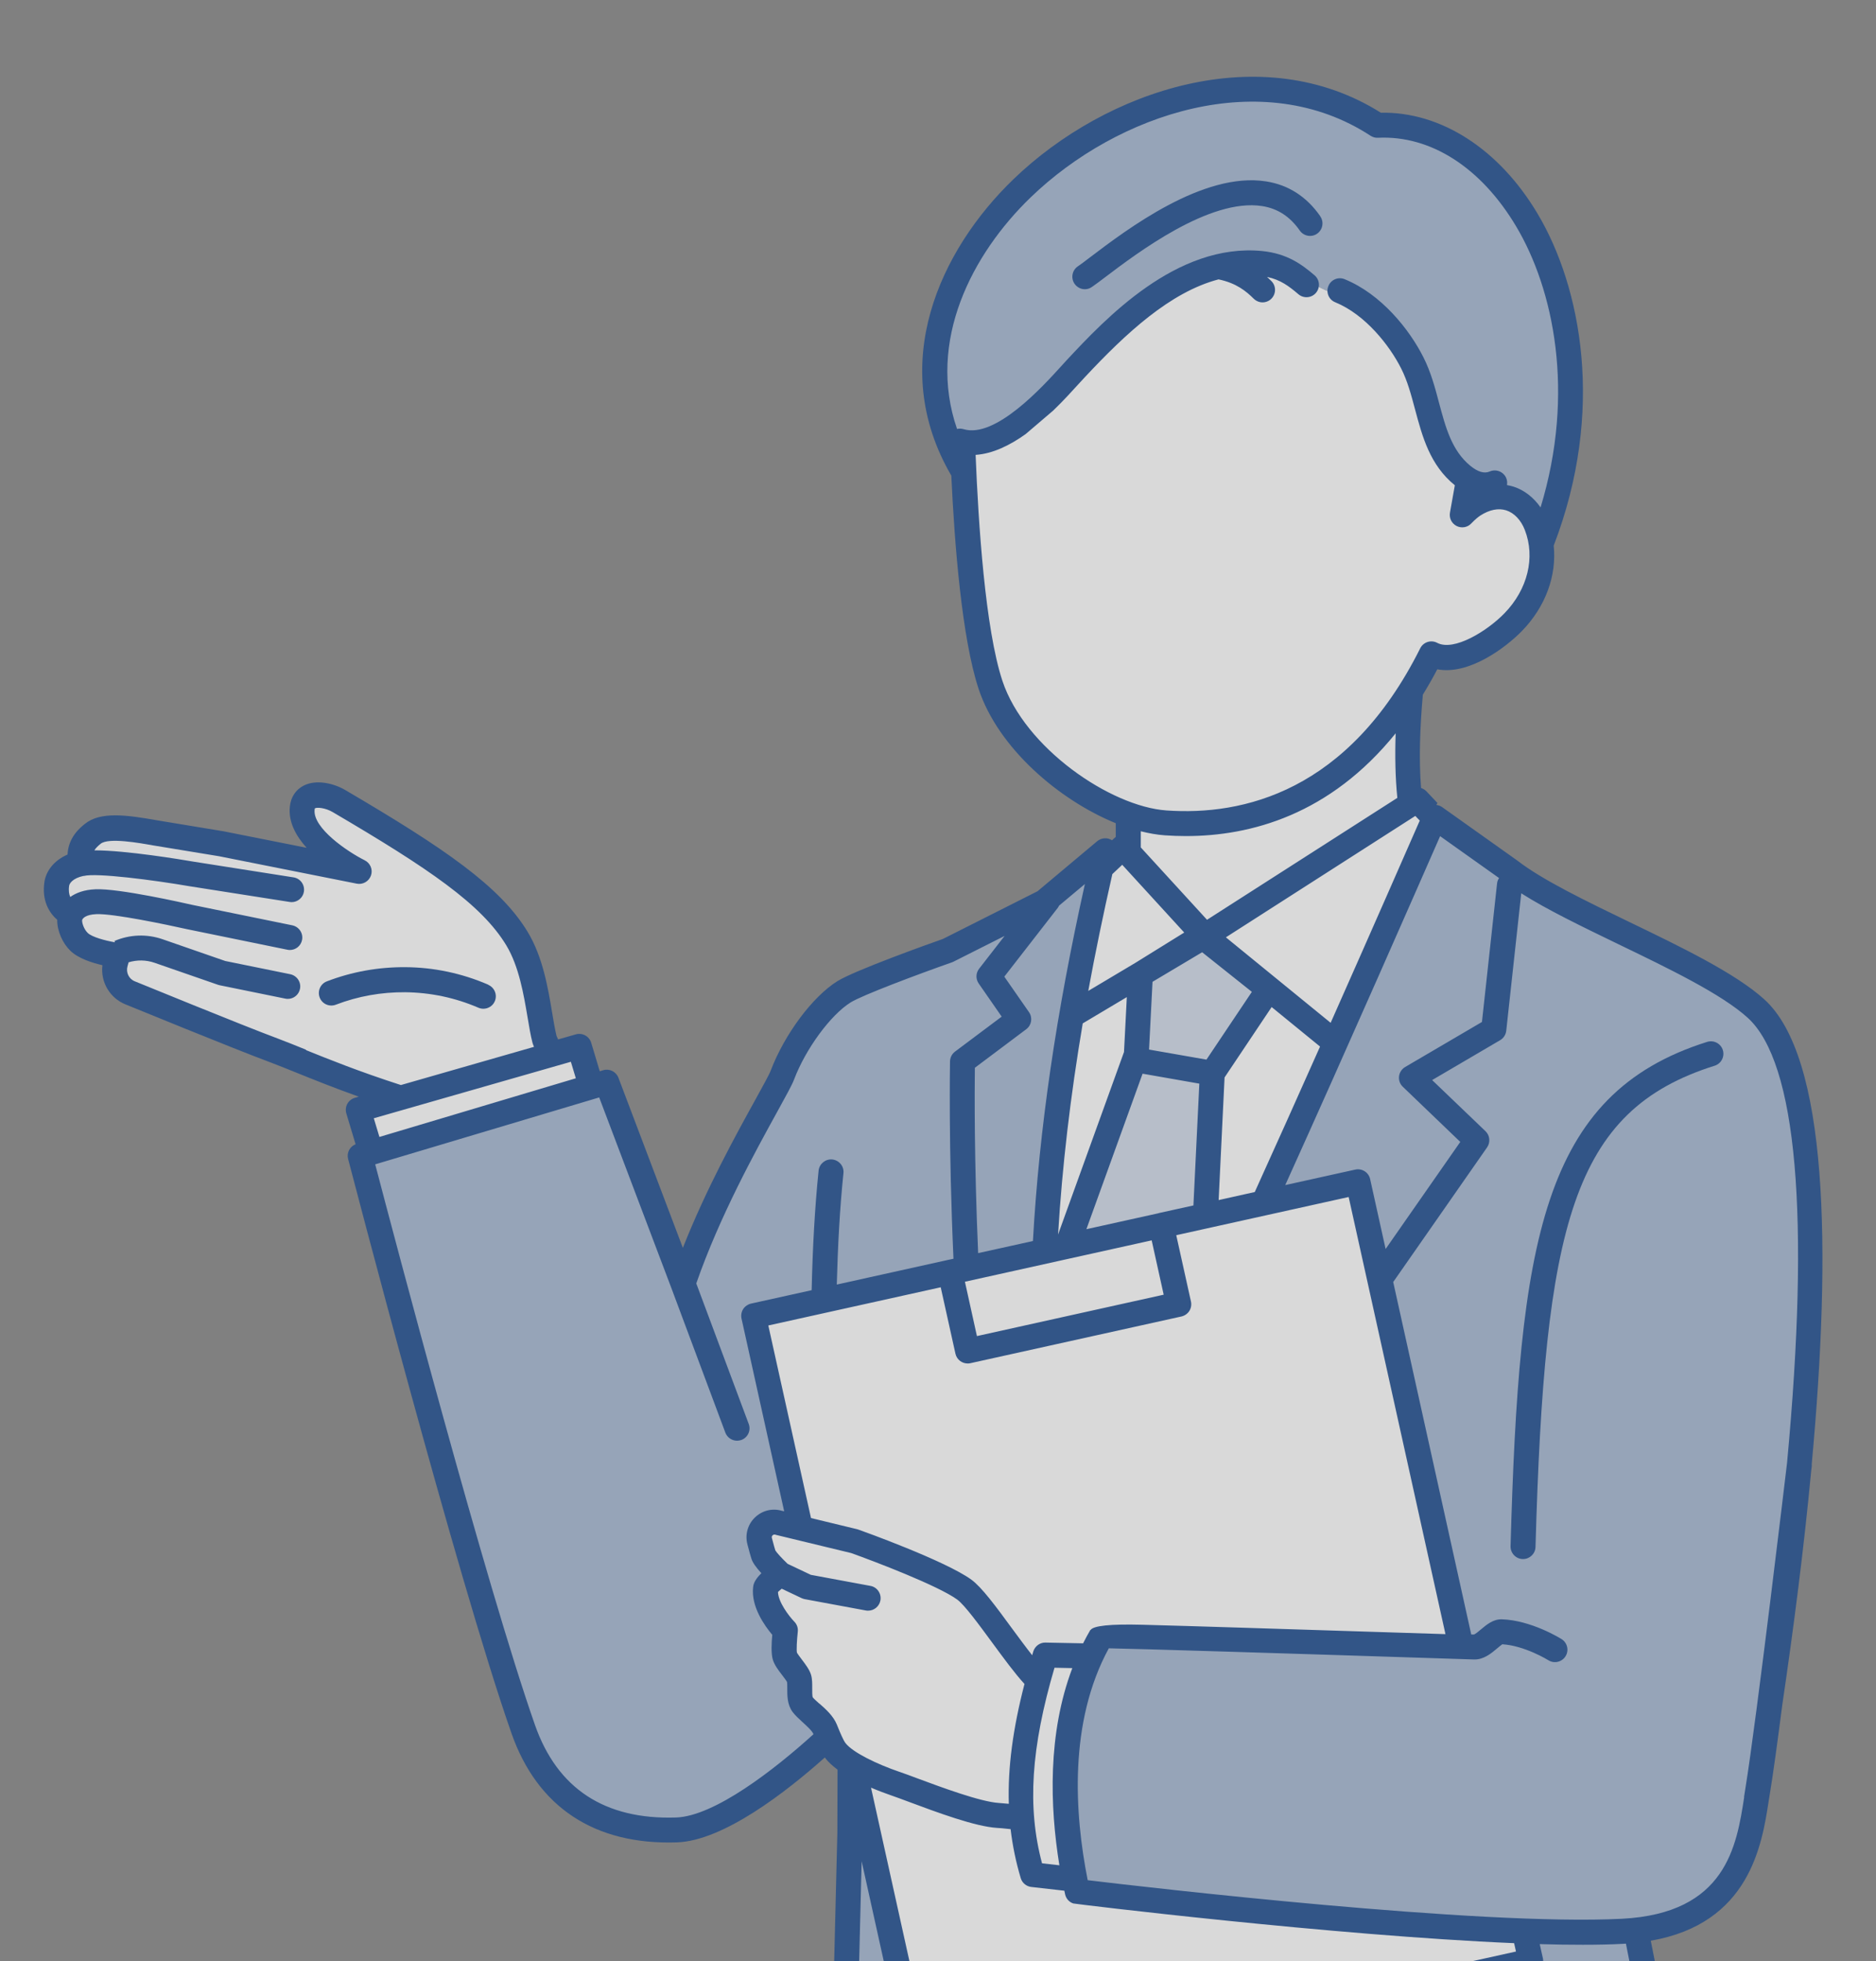<?xml version="1.0" encoding="UTF-8"?><svg id="_レイヤー_2" xmlns="http://www.w3.org/2000/svg" xmlns:xlink="http://www.w3.org/1999/xlink" viewBox="0 0 200 209"><rect x="0" y="0" width="200" height="209" fill="#808080" stroke="none"/><defs><style>.cls-1{fill:#fff;}.cls-2{fill:#11438a;}.cls-3{fill:#a0b4d0;}.cls-4{opacity:.7;}.cls-5{fill:#cfd9e8;}.cls-6{clip-path:url(#clippath);}.cls-7{fill:none;}</style><clipPath id="clippath"><rect class="cls-7" width="200" height="209"/></clipPath></defs><g id="_レイヤー_2-2"><g id="_レイヤー_1-2"><g class="cls-4"><g class="cls-6"><g><g><path class="cls-1" d="M113.3,171.43s13.11-25.32,17.19-34.05c7.84-16.76,21.64-48.35,22.45-50.21l-1.83-1.93-.76,.49-21.91,14.03-8.17-8.92-.54-.59-2.31,2.18c-6.42,28.02-8.14,51.23-4.12,79Z"/><path class="cls-5" d="M113.3,171.43s9.2-17.77,14.59-28.67l1.37-28.39,6-8.96-7.09-5.65-6.58,4.08-.44,8.52-9.98,27.62c-.15,10.16,.53,20.44,2.12,31.45h.01Z"/><path class="cls-3" d="M191.83,156.04h0c1.95-20.88,2.1-42.49-4.63-48.57-5.48-4.95-20.33-10.13-26.16-14.67l-8.05-5.72s0,.03-.04,.09c-.81,1.86-14.61,33.45-22.45,50.21-.66,1.42-1.56,3.27-2.61,5.38-5.39,10.9-14.59,28.67-14.59,28.67-1.59-11-2.27-21.29-2.12-31.45,.22-15.47,2.37-30.64,6.25-47.55,.14-.59,.26-1.17,.4-1.77l-6.49,5.44-10.29,5.19s-9.26,3.27-11.09,4.41c-2.41,1.51-5.22,5.34-6.55,8.86-.71,1.88-7.12,11.94-10.6,22.22l-8.13-21.46-1.64,.49-23.49,7.02-1.16,.35s11.53,44.4,17.39,61.11c3.46,9.86,11.52,10.88,16.32,10.73,7.03-.22,18.54-12.11,18.54-12.11l-.03,12.48-.8,32.33h88.94l-4.33-22.01c11.51-1.26,12.17-9.95,12.97-14.86,.32-1.96,.78-5.31,1.29-9.17,1.12-7.5,2.31-16.5,3.17-25.64h-.02Z"/><path class="cls-1" d="M114.55,200.28c-1.22-6.36-1.99-15.76,1.75-23.82,.33-.71,.69-1.42,1.1-2.11,.05-.08,24.52,.7,38.36,1.14l-10.97-49.55-64.45,14.28,18.39,83.04,64.45-14.28-.71-3.19c-19.21-.71-47.61-4.19-47.65-4.21-.09-.42-.18-.86-.27-1.31h0Z"/><path class="cls-1" d="M116.3,176.45l-4.86-.1c-.28,.93-.54,1.84-.79,2.73-1.42,5.23-2.1,9.99-1.72,14.63,.17,2.03,.53,4.04,1.13,6.05l4.5,.51c-1.22-6.36-1.99-15.76,1.75-23.82h0Z"/><path class="cls-1" d="M110.65,179.09c-2.22-2.13-6.08-8.39-7.88-9.7-2.66-1.94-11.7-5.15-11.7-5.15l-8.09-1.96c-1.21-.36-2.34,.74-2.02,1.96,.16,.61,.31,1.16,.41,1.46,.19,.59,1.8,2.07,1.8,2.07,0,0-1.5,.98-1.57,1.52-.24,2.08,2.11,4.46,2.11,4.46,0,0-.24,2.06-.06,2.71,.19,.69,1.32,1.74,1.52,2.42,.2,.67-.15,2.05,.37,2.76,.52,.71,1.96,1.61,2.39,2.64,.26,.61,.69,1.75,1.09,2.27,1.16,1.51,4.55,2.9,6.35,3.51,2.25,.77,8.23,3.24,10.99,3.41,.29,.02,1.2,.1,2.56,.24-.38-4.64,.31-9.4,1.72-14.63h0Z"/><polygon class="cls-1" points="61.73 111.52 58.8 112.36 42.68 116.98 38.17 118.27 39.54 122.83 63.03 115.81 61.73 111.52"/><path class="cls-1" d="M58.03,110.77c-.67-2.7-.88-7.35-2.93-10.75-2.71-4.48-8.18-8.33-18.99-14.67-1.29-.76-3.71-1.17-3.91,.77-.37,3.52,6.07,6.71,6.07,6.71l-14.67-2.92-6.98-1.15c-3.22-.58-5.59-.84-6.75,.09-.74,.6-1.63,1.45-1.29,3.18-1.75,.38-2.42,1.39-2.54,2.15-.39,2.51,1.53,3.23,1.53,3.23-.41,.73,.03,2.19,.85,2.98,1.11,1.07,4.12,1.42,4.12,1.42l-.23,.81c-.38,1.31,.3,2.7,1.57,3.2,0,0,11.42,4.68,15.28,6.11,3.05,1.13,6.74,2.86,13.54,5.04l16.11-4.62c-.45-.87-.73-1.43-.77-1.59h-.01Z"/></g><g><path class="cls-1" d="M164.28,57.97c-.09-.66-.26-1.32-.51-1.96-1.06-2.7-3.77-4.07-6.71-2.16-.36,.23-.77,.59-1.2,1.04,.23-1.27,.46-2.57,.69-3.85-.2-.09-.41-.2-.63-.34-3.61-2.27-3.37-8.06-5.37-12.01-1.57-3.11-4.59-5.5-7.61-7.75-.03,.06-.06,.13-.1,.17-.89,.89-4.47-2.55-8.9-3-8.06-.81-14.51,5.8-19.26,11.2-1.96,2.23-8.02,8.8-11.73,7.83-.12-.03-.24-.08-.34-.14,.03,1.01,.08,2.13,.13,3.33,.34,7.3,1.1,17.4,2.85,22.68,2.04,6.15,8.74,11.7,14.69,13.82v4.03l8.17,8.92,21.91-14.03c-.48-3.63-.33-8.03,.04-12.16,.75-1.2,1.48-2.49,2.18-3.88,2.77,1.45,7-1.61,8.74-3.4,2.26-2.32,3.38-5.37,2.97-8.33h0Z"/><path class="cls-3" d="M102.94,47.14c3.71,.97,9.77-5.6,11.73-7.83,4.76-5.4,11.21-12.01,19.26-11.2,4.42,.44,8,3.89,8.9,3,.05-.05,.07-.11,.1-.17,3.01,2.25,6.04,4.64,7.61,7.75,2,3.95,1.75,9.74,5.37,12.01,.22,.14,.43,.25,.63,.34-.23,1.28-.46,2.58-.69,3.85,.43-.45,.84-.81,1.2-1.04,2.94-1.91,5.65-.54,6.71,2.16,.25,.64,.42,1.3,.51,1.96,9.13-23.31-2.94-45.31-17.44-44.61-21.76-14.22-57.98,13.97-44.11,36.96h0c-.05-1.19-.1-2.32-.13-3.33,.11,.06,.22,.11,.34,.14h.01Z"/></g><g><path class="cls-2" d="M52.04,104.92c-2.81-1.21-5.78-1.84-8.82-1.86-2.86-.02-5.69,.48-8.37,1.51-.69,.26-1.03,1.03-.77,1.72s1.03,1.03,1.72,.77c2.37-.91,4.87-1.35,7.4-1.33,2.69,.03,5.32,.58,7.8,1.65,.17,.07,.35,.11,.53,.11,.51,0,1.01-.3,1.22-.8,.29-.67-.02-1.46-.7-1.75v-.02Z"/><path class="cls-2" d="M182,111.02c-17.68,5.55-20.05,21.4-20.96,53.74-.02,.73,.56,1.35,1.29,1.37h.04c.72,0,1.31-.57,1.33-1.29,.97-34.28,3.87-46.5,19.1-51.28,.7-.22,1.09-.97,.87-1.67s-.97-1.09-1.67-.87Z"/><path class="cls-2" d="M193.15,156.19v-.2c2.12-22.96,1.73-43.38-5.07-49.51-3.08-2.78-8.83-5.56-14.39-8.24-4.55-2.2-9.26-4.47-11.9-6.52l-8.05-5.72c-.18-.13-.4-.2-.61-.23,.04-.07,.07-.14,.12-.2l-1.17-1.24c-.16-.17-.36-.29-.58-.36-.25-3.07-.11-6.58,.19-9.95,.53-.86,1.04-1.75,1.54-2.7,3.33,.64,7.25-2.26,9.04-4.1,2.51-2.59,3.7-5.89,3.37-9.08,5.53-14.38,2.91-27.6-1.72-35.37-4.1-6.89-10.31-10.88-16.71-10.76-12.64-7.96-29.23-2.5-39.18,7.1-7.78,7.5-13.54,19.7-6.61,31.57,.34,7.35,1.13,17.35,2.91,22.73,2.09,6.31,8.58,11.85,14.62,14.31v1.47l-.12,.09-.28,.26-.02-.02c-.49-.3-1.11-.25-1.55,.11l-6.37,5.34-10.08,5.08c-1.28,.45-9.42,3.35-11.27,4.51-2.64,1.65-5.62,5.65-7.09,9.51-.16,.43-.85,1.67-1.64,3.11-2.04,3.69-5.25,9.5-7.73,15.79l-6.87-18.13c-.25-.65-.96-1-1.62-.8l-.37,.11-.91-3.03c-.21-.7-.94-1.1-1.64-.9l-1.89,.54c-.08-.17-.14-.3-.17-.38-.17-.7-.32-1.57-.47-2.49-.44-2.63-.99-5.91-2.6-8.58-2.94-4.86-8.86-8.91-19.46-15.13-1.23-.72-3.08-1.15-4.42-.47-.85,.43-1.38,1.23-1.48,2.25-.17,1.63,.66,3.13,1.79,4.38l-8.86-1.76-6.97-1.15c-3.42-.61-6.16-.97-7.81,.36-.52,.42-1.76,1.42-1.85,3.27-1.57,.68-2.3,1.87-2.46,2.89-.31,2,.5,3.32,1.36,4.06-.02,1.19,.58,2.51,1.41,3.31,.84,.81,2.29,1.27,3.41,1.53-.22,1.77,.77,3.5,2.47,4.18,.47,.19,11.48,4.7,15.32,6.13,.89,.33,1.82,.71,2.91,1.15,1.76,.71,3.89,1.57,6.63,2.55l-.42,.12c-.34,.1-.63,.33-.8,.64s-.21,.68-.11,1.02l.99,3.29c-.62,.24-.97,.91-.8,1.56,.12,.44,11.61,44.65,17.42,61.21,2.76,7.87,8.85,11.9,17.61,11.62,4.97-.15,11.69-5.39,15.8-9.05,.02,.02,.03,.05,.04,.07,.33,.43,.79,.84,1.31,1.23l-.02,6.76-.8,32.33c-.02,.73,.56,1.34,1.3,1.36,.72,0,1.34-.56,1.36-1.3l.73-29.39,5.58,25.2c.14,.62,.69,1.04,1.3,1.04,.1,0,.19,0,.29-.03l64.45-14.28c.34-.08,.64-.29,.83-.58,.19-.3,.25-.66,.18-1l-.34-1.52c1.62,.05,3.15,.07,4.59,.07,1.56,0,3.01-.03,4.3-.1,.1,0,.2-.02,.3-.02l4.1,20.84c.12,.63,.68,1.07,1.3,1.07,.09,0,.17,0,.26-.03,.72-.14,1.19-.84,1.05-1.56l-4.06-20.63c10.54-1.84,11.85-10.22,12.57-14.89,.05-.3,.09-.59,.14-.87,.33-1.99,.8-5.42,1.31-9.38,1.22-8.26,2.31-16.74,3.08-24.92,.04-.35,.06-.54,.07-.57v.02Zm-33.34-62.62c-.11,.17-.19,.36-.21,.58l-1.61,14.75-8.19,4.8c-.36,.21-.6,.58-.65,.99-.05,.41,.1,.83,.4,1.11l6.13,5.88-7.96,11.41-1.65-7.45c-.16-.72-.87-1.17-1.59-1.01l-7.46,1.65c6.6-14.58,14.25-32.03,16.51-37.18l6.28,4.46h0Zm-46.88,105.19l-1.84-.21c-1.59-5.97-1.18-12.31,1.33-20.84l1.9,.04c-2.64,6.98-2.4,14.72-1.38,21.01h-.01Zm3.32-25.09c-.28,.47-.53,.95-.78,1.44l-4.01-.08c-.58-.02-1.12,.37-1.3,.94-.04,.14-.08,.27-.12,.41-.71-.9-1.47-1.94-2.16-2.87-1.72-2.35-3.21-4.37-4.33-5.19-2.79-2.02-11.66-5.2-12.04-5.33-.04-.02-.09-.03-.13-.04l-4.92-1.19-4.55-20.52,18.38-4.07,1.57,7.08c.14,.62,.69,1.04,1.3,1.04,.1,0,.19,0,.29-.03l22.51-4.98c.34-.08,.64-.29,.83-.58,.19-.3,.25-.66,.18-1l-1.57-7.08,18.38-4.07,10.32,46.58c-6.48-.21-14.76-.47-21.82-.69-4.12-.13-7.82-.24-10.5-.31-3.4-.09-5.24,.1-5.52,.57v-.03Zm6.53-41.5l1.28,5.79-19.91,4.41-1.28-5.79,19.91-4.41Zm-4.18-39.04l1.04-.98,6.61,7.22-5.21,3.23-5.02,2.99c.74-4.04,1.6-8.18,2.57-12.46h0Zm32.29-6.18l.47,.49c-1.21,2.76-5.06,11.55-9.5,21.55l-11.17-9.11,20.2-12.94h0Zm-20.97,40.92l.63-13.06,5.02-7.5,5.16,4.21c-2.3,5.17-4.71,10.54-6.96,15.5l-3.86,.86h0Zm-6.41,1.41h0l-7.69,1.7,5.99-16.57,6.05,1.06-.63,12.98-3.72,.82h0Zm4.65-27.81l5.3,4.22-4.84,7.22-6.12-1.07,.37-7.22,5.29-3.15Zm-12.73,7.58l4.7-2.8-.3,5.85-7.03,19.45c.44-7.28,1.31-14.7,2.63-22.5Zm-3.15-65.3c1.09-1.05,2.03-2.09,2.76-2.89,.23-.25,.43-.47,.6-.65,4.4-4.71,9.12-9.09,14.27-10.44,1.91,.4,2.94,1.26,3.76,2.07,.26,.25,.6,.38,.93,.38s.69-.13,.95-.4c.51-.52,.51-1.37-.02-1.88-.15-.14-.3-.29-.45-.43,1.44,.3,2.34,.99,3.34,1.84,.56,.48,1.4,.41,1.87-.14,.48-.56,.41-1.4-.14-1.87-1.36-1.16-2.91-2.32-5.59-2.59-9.15-.89-16.77,7.27-20.86,11.65-.18,.19-.39,.42-.62,.68-1.91,2.1-6.97,7.68-10.36,6.65-.23-.07-.47-.07-.69-.02-3.24-9.37,1.61-18.66,7.85-24.68,9.29-8.96,24.72-14.09,36.24-6.56,.24,.15,.51,.23,.79,.21,5.62-.27,10.99,3.17,14.73,9.45,3.97,6.66,6.33,17.68,2.6,29.94-.74-1.06-1.73-1.84-2.87-2.21-.23-.07-.47-.13-.71-.17,.04-.25,.02-.52-.09-.77-.3-.67-1.08-.97-1.75-.68-.57,.25-1.26,.05-2.05-.59-1.99-1.62-2.65-4.09-3.35-6.71-.43-1.63-.88-3.31-1.67-4.87-1.5-2.98-4.5-6.73-8.4-8.32-.68-.28-1.46,.05-1.73,.73-.28,.68,.05,1.46,.73,1.73,3.23,1.32,5.81,4.63,7.03,7.06,.67,1.32,1.06,2.79,1.48,4.36,.78,2.91,1.58,5.92,4.24,8.08-.16,.91-.33,1.88-.52,2.92-.1,.58,.18,1.15,.71,1.42,.52,.26,1.16,.16,1.56-.27,.46-.48,.78-.72,.96-.84,.98-.63,1.93-.82,2.76-.56,.85,.27,1.58,1.03,1.99,2.09,1.14,2.92,.31,6.33-2.17,8.88-1.87,1.92-5.4,4.08-7.17,3.15-.32-.17-.69-.2-1.03-.09s-.62,.35-.78,.67c-7.66,15.31-18.93,17.85-27.05,17.28-5.99-.42-15.12-6.67-17.49-13.8-1.84-5.55-2.57-16.8-2.86-24.09,1.83-.12,3.66-1.02,5.34-2.22m14.82,42.76c.73,.05,1.49,.08,2.26,.08,6.91,0,15.35-2.27,22.36-10.95-.08,2.38-.04,4.73,.18,6.88l-20.29,12.99-7.06-7.71v-1.72c.88,.22,1.74,.37,2.55,.43Zm-14.04,43.23l-5.85,1.29c-.43-9.87-.38-17.54-.35-19.75l5.48-4.11c.57-.43,.7-1.23,.29-1.82l-2.63-3.78,5.69-7.32c.06-.08,.11-.17,.15-.25l2.75-2.3c-3.05,13.71-4.87,26.05-5.54,38.04h0Zm-48.74-17.34l-20.94,6.25-.6-1.99,21.01-6.02s.53,1.76,.53,1.76Zm-28.78-3.05c-1.1-.45-2.06-.83-2.98-1.18-3.79-1.41-15.12-6.05-15.25-6.1-.64-.25-.97-.94-.79-1.6l.12-.43c.9-.27,1.86-.26,2.76,.05l6.75,2.34c.06,.02,.11,.04,.17,.05l7.02,1.43c.09,.02,.18,.03,.27,.03,.62,0,1.17-.43,1.3-1.06,.15-.72-.32-1.42-1.04-1.57l-6.93-1.41-6.66-2.31c-1.69-.59-3.52-.52-5.15,.18h0l.06,.14c-1.06-.18-2.45-.56-2.9-.99-.44-.42-.65-1.16-.6-1.4h0c.06-.15,.34-.56,1.51-.61,1.81-.08,7.56,1.13,9.66,1.6l10.7,2.19c.09,.02,.18,.03,.27,.03,.62,0,1.17-.43,1.3-1.06,.15-.72-.32-1.42-1.04-1.57l-10.67-2.18c-.79-.18-7.84-1.78-10.33-1.66-1.19,.05-2.05,.38-2.67,.82-.12-.27-.2-.65-.12-1.19,.04-.28,.41-.81,1.51-1.05h.06c1.34-.35,7.4,.43,11.29,1.1l10.65,1.67c.07,.01,.14,.02,.21,.02,.64,0,1.21-.47,1.31-1.12,.11-.73-.38-1.41-1.11-1.52l-10.63-1.67c-1.35-.23-7.22-1.21-10.6-1.21,.15-.24,.37-.46,.67-.7,.84-.68,4.11-.09,5.69,.19l6.94,1.14,14.67,2.92c.65,.13,1.3-.24,1.52-.87,.22-.63-.07-1.32-.67-1.62-1.83-.91-5.54-3.43-5.34-5.38,0-.1,.03-.15,.03-.15,.19-.14,1.11-.07,1.89,.39,10.21,5.99,15.88,9.83,18.52,14.21,1.35,2.24,1.85,5.23,2.26,7.64,.17,1,.32,1.94,.53,2.74,.03,.1,.08,.24,.16,.43l-14.19,4.07c-4.55-1.47-7.67-2.74-10.11-3.72l-.02-.05Zm39.45,81.82c-7.6,.24-12.64-3.08-15.02-9.84-5.23-14.9-15.12-52.45-17.04-59.76l23.88-7.13,7.69,20.3h0l5.76,15.42c.2,.53,.71,.86,1.25,.86,.15,0,.31-.03,.46-.08,.69-.26,1.04-1.02,.78-1.71l-5.59-14.97c2.49-7.16,6.32-14.1,8.63-18.29,.94-1.71,1.57-2.84,1.8-3.45,1.24-3.27,3.89-6.87,6.02-8.2,1.25-.78,7.15-2.99,10.82-4.28,.05-.02,.11-.04,.16-.07l5.44-2.74-2.72,3.5c-.36,.46-.37,1.1-.04,1.57l2.45,3.53-4.98,3.73c-.33,.25-.52,.63-.53,1.04,0,.19-.17,9.05,.37,21.03l-.61,.13h0l-11.83,2.62c.11-4.13,.32-8.14,.71-11.87,.08-.73-.46-1.38-1.19-1.46-.73-.07-1.38,.46-1.46,1.19-.41,4-.64,8.31-.74,12.74l-6.47,1.43c-.34,.08-.64,.29-.83,.58-.19,.3-.25,.66-.18,1l4.55,20.55-.27-.06c-1.02-.29-2.08-.02-2.85,.72-.77,.75-1.07,1.82-.8,2.86,.19,.74,.34,1.25,.43,1.54,.13,.4,.48,.91,1.06,1.54-.8,.77-.86,1.28-.88,1.49-.24,2.07,1.25,4.14,2.04,5.07-.08,.87-.13,1.99,.05,2.61,.17,.6,.59,1.15,1,1.68,.18,.24,.48,.63,.53,.75,.02,.1,.02,.42,.02,.63,0,.78-.02,1.75,.56,2.54,.28,.38,.67,.73,1.07,1.1,.45,.41,1.01,.91,1.16,1.27v.02c-4.14,3.75-10.56,8.75-14.67,8.87h.01Zm15.28-12.14c-.28-.25-.59-.53-.69-.66-.07-.15-.06-.68-.06-.97,0-.47,.01-.96-.12-1.42-.17-.57-.58-1.1-.97-1.62-.18-.24-.49-.65-.54-.76-.06-.27-.01-1.31,.09-2.22,.05-.4-.09-.8-.37-1.08-.58-.6-1.71-2.09-1.74-3.16,.09-.09,.24-.22,.4-.35l2.11,1c.1,.05,.21,.08,.33,.11l6.53,1.21c.08,.02,.16,.02,.24,.02,.63,0,1.19-.45,1.31-1.09,.13-.72-.34-1.42-1.06-1.55l-6.36-1.18-2.47-1.17c-.58-.55-1.17-1.19-1.31-1.43-.06-.18-.17-.56-.37-1.33-.04-.13,.02-.23,.08-.28,.05-.05,.15-.11,.28-.07,.02,0,.04,0,.06,.02l8.03,1.94c2.52,.9,9.26,3.47,11.3,4.95,.79,.57,2.36,2.72,3.75,4.61,1.23,1.67,2.4,3.27,3.43,4.39-1.24,4.78-1.79,8.93-1.67,12.77-.54-.05-.9-.08-1.06-.09-1.96-.12-6.15-1.68-8.66-2.61-.79-.3-1.48-.55-1.98-.72-2.28-.78-4.93-2.03-5.72-3.06-.23-.3-.6-1.19-.79-1.66l-.13-.32c-.38-.91-1.15-1.6-1.84-2.21h-.03Zm74.28,26.42l-61.86,13.7-6.9-31.16c.83,.35,1.59,.63,2.11,.81,.49,.17,1.15,.41,1.92,.7,2.98,1.11,7.07,2.64,9.43,2.78,.18,0,.67,.05,1.42,.13,.21,1.78,.57,3.51,1.08,5.22,.15,.51,.6,.88,1.12,.94l3.53,.4c.03,.13,.05,.25,.08,.38,.1,.46,.43,.84,.88,.98,.16,.05,27.73,3.42,46.99,4.23l.2,.9h0Zm24.33-16.47c-.81,5.23-1.92,12.4-13.03,12.98-15.16,.78-50.78-3.37-56.96-4.11-1.42-7.14-2.03-16.85,2.25-24.71,3.22,.06,17.09,.48,38.93,1.19,1.03,.03,1.83-.64,2.47-1.18,.17-.14,.41-.35,.55-.44,2.38,.14,4.88,1.68,4.91,1.7,.62,.39,1.44,.2,1.83-.42s.2-1.44-.42-1.83c-.13-.08-3.23-2.01-6.38-2.11-.91-.02-1.6,.56-2.21,1.07-.21,.18-.57,.48-.74,.55h-.3l-8.32-37.56,10.01-14.35c.37-.54,.3-1.27-.17-1.72l-5.69-5.45,7.25-4.25c.36-.21,.6-.58,.65-1l1.6-14.65c2.77,1.76,6.49,3.55,10.37,5.43,5.39,2.6,10.96,5.29,13.76,7.82,5.27,4.76,6.66,21.23,4.21,47.41h0c-.03,.27-3.25,27.41-4.45,34.75-.05,.29-.09,.58-.14,.89h.02Z"/><path class="cls-2" d="M140.76,23.05c-1.45-2.09-3.4-3.35-5.78-3.72-6.7-1.06-14.84,5.11-18.76,8.08-.57,.44-1.03,.78-1.31,.97-.61,.41-.77,1.24-.36,1.85,.26,.38,.68,.59,1.1,.59,.26,0,.51-.07,.74-.23,.34-.23,.82-.59,1.43-1.05,3.34-2.53,11.15-8.46,16.74-7.58,1.66,.26,2.97,1.12,4.01,2.61,.42,.6,1.25,.75,1.85,.33s.75-1.25,.33-1.85h0Z"/></g></g></g></g></g></g></svg>
